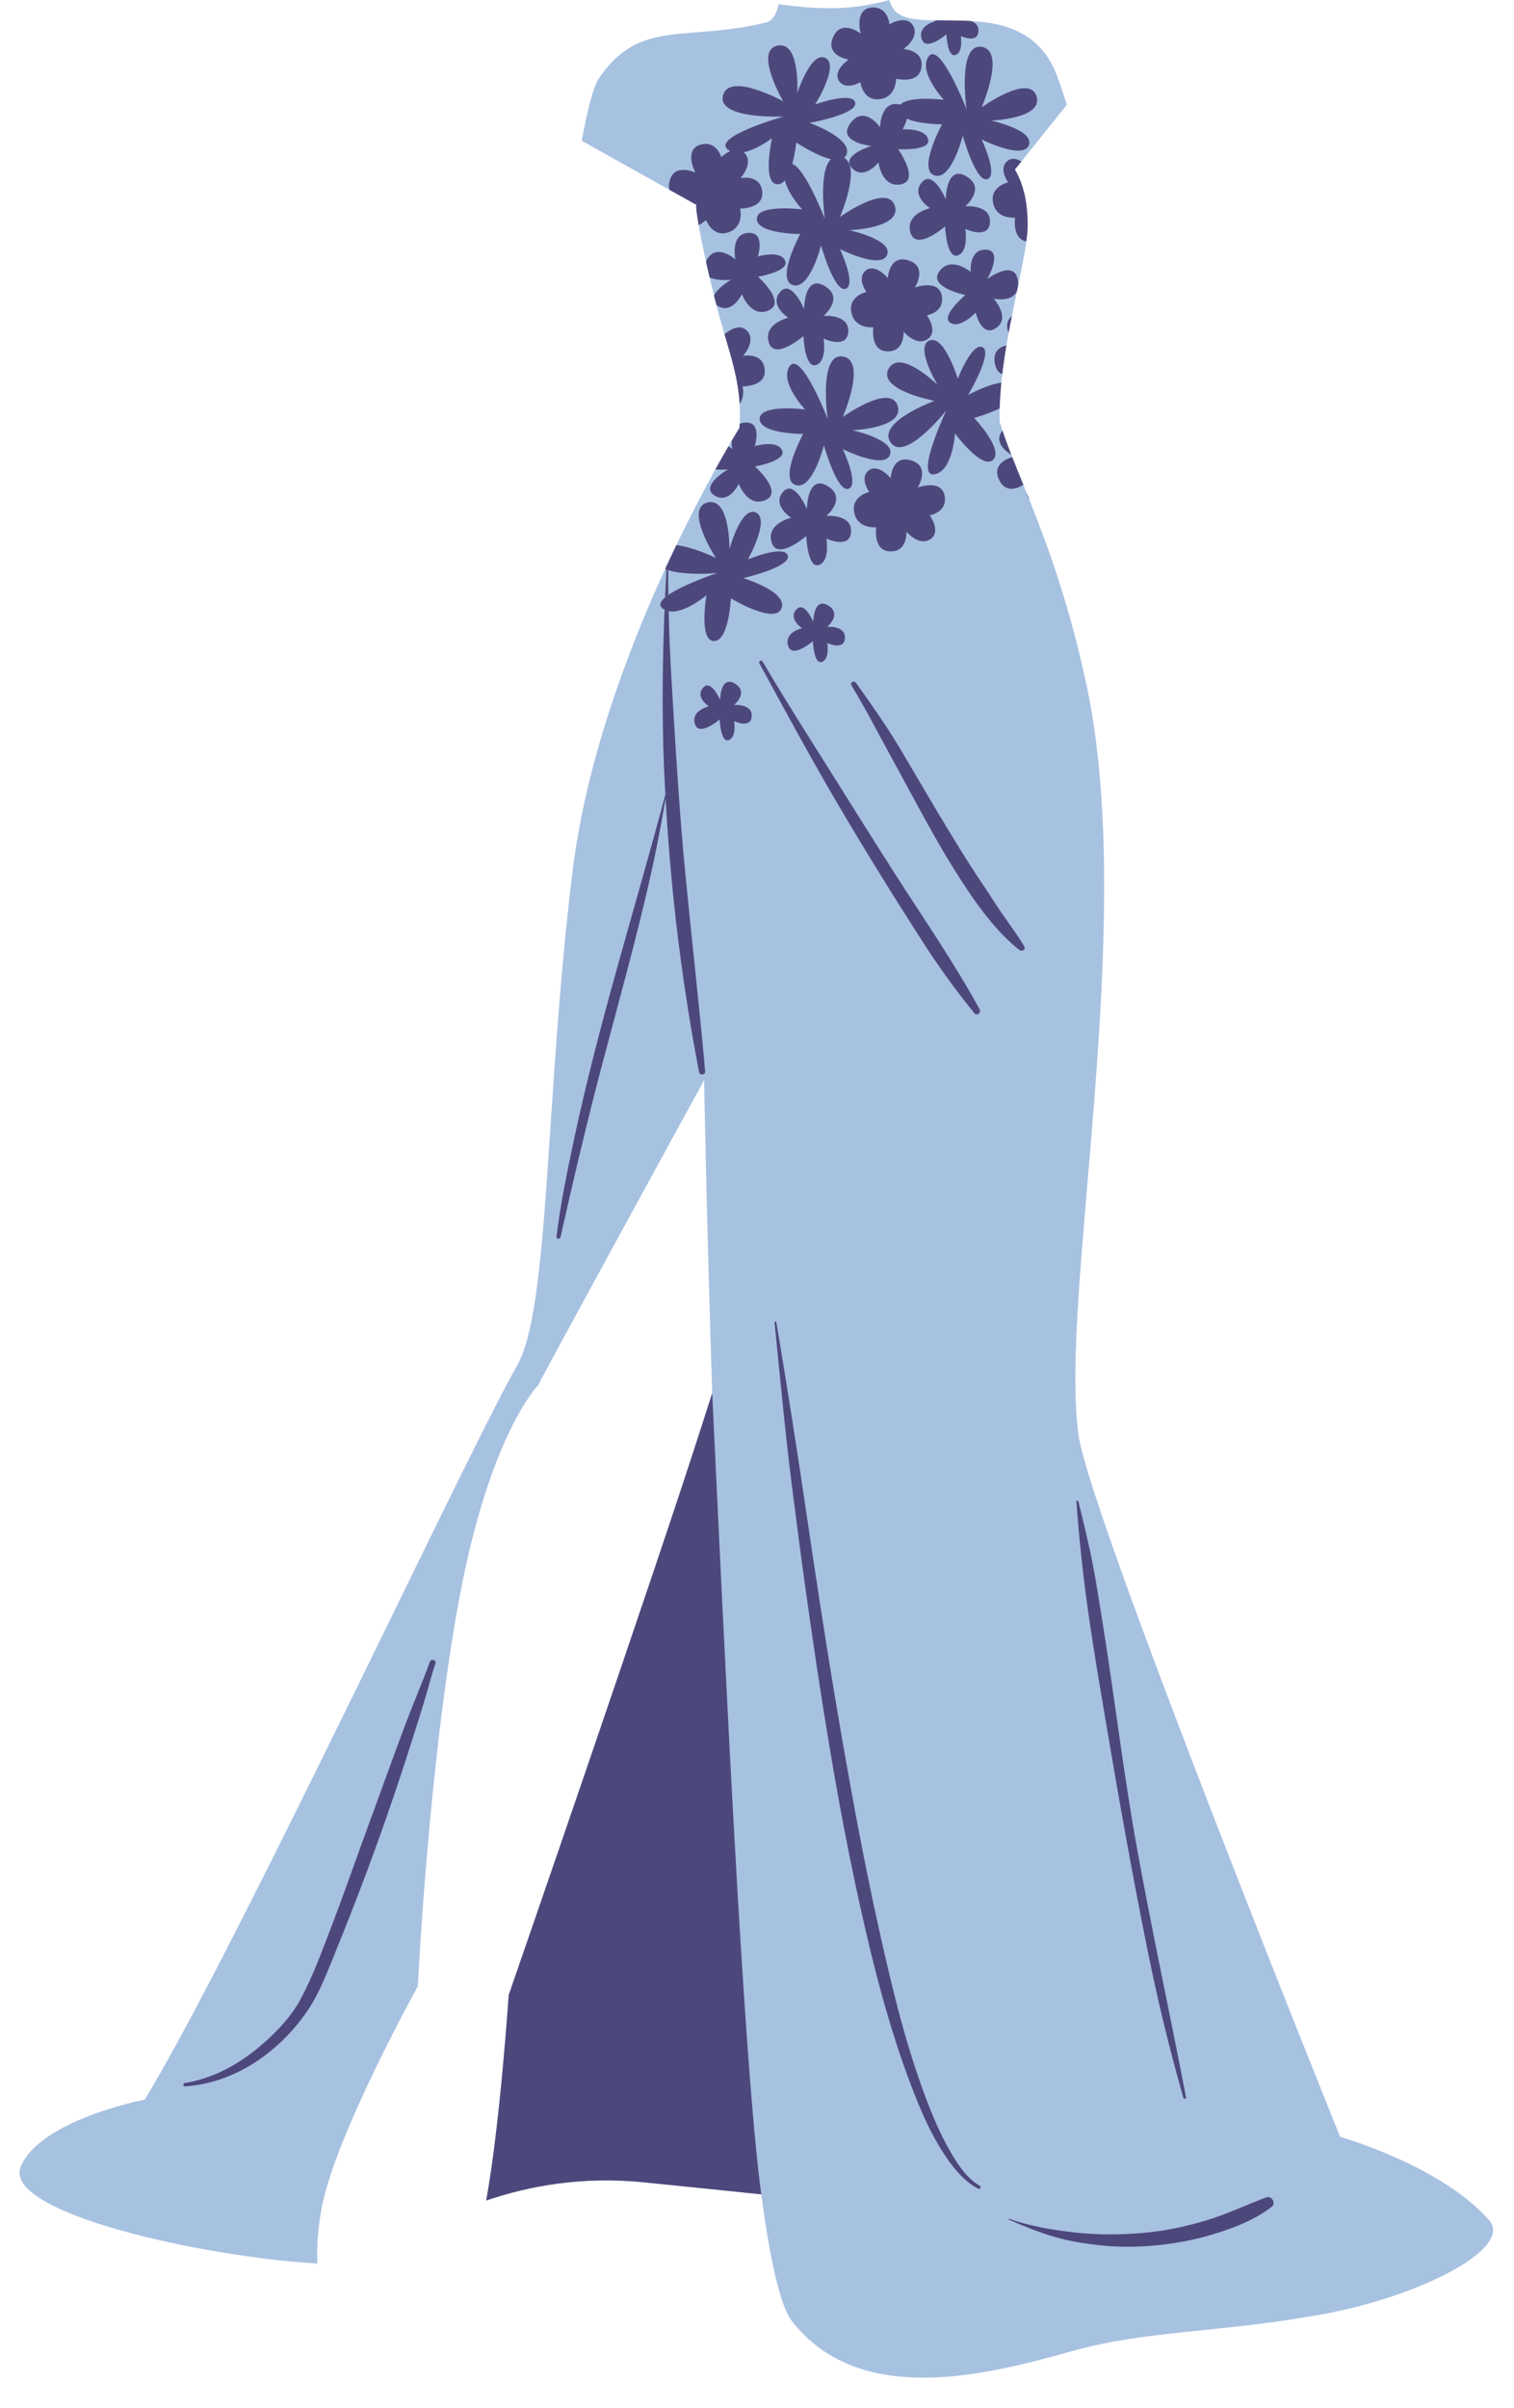 <?xml version="1.0" encoding="UTF-8" standalone="no"?><svg xmlns="http://www.w3.org/2000/svg" xmlns:xlink="http://www.w3.org/1999/xlink" fill="#000000" height="517.5" preserveAspectRatio="xMidYMid meet" version="1" viewBox="-4.2 0.0 325.5 517.5" width="325.5" zoomAndPan="magnify"><g id="change1_1"><path d="M280.153,497.391c-22.761,4.138-37.44,3.321-54.131,8.002c-18.169,5.095-45.54,12.121-60.014-6.59 c-2.467-3.188-4.639-13.038-6.546-27.179c-5.961-0.621-14.141-1.461-25.344-2.593c-13.107-1.324-24.575,0.778-33.79,3.922 c2.975-16.163,4.842-44.167,4.842-44.167S136.942,337,146.827,305.934c0.645-2.026,1.346-4.204,2.091-6.502 c-1.234-38.592-1.738-67.28-1.738-67.28s-35.634,65.118-35.656,65.545c0,0-10.355,10.355-16.945,45.658 c-6.669,35.729-8.943,83.549-8.943,83.549s-17.887,32.243-20.711,47.776c-0.787,4.326-1.046,8.271-0.897,11.811 c-24.689-1.414-68.189-10.963-63.707-20.989c4.472-10.002,26.595-14.239,26.595-14.239c17.608-28.928,59.115-117.228,75.296-148.827 c1.986-3.878,3.591-6.903,4.723-8.858c7.13-12.316,6.001-58.249,12.003-106.614c2.902-23.389,11.704-46.878,19.857-64.652 c0.814-1.775,1.619-3.484,2.414-5.139c3.136-6.53,6.063-12.076,8.394-16.292c1.085-1.962,2.035-3.629,2.818-4.976 c0.235-0.405,0.454-0.779,0.658-1.125c1.066-1.808,1.694-2.812,1.694-2.812c0.023-0.295,0.032-0.579,0.048-0.869 c0.083-1.49,0.084-2.919,0-4.29c-0.169-2.766-0.639-5.329-1.255-7.838c-0.003-0.013-0.006-0.026-0.01-0.04 c-0.193-0.785-0.4-1.565-0.617-2.345c-0.005-0.016-0.009-0.032-0.013-0.048c-0.218-0.783-0.445-1.566-0.676-2.353 c-0.003-0.009-0.005-0.018-0.008-0.027c-0.107-0.363-0.216-0.731-0.324-1.096c-0.12-0.405-0.241-0.812-0.361-1.221 c-0.008-0.027-0.016-0.053-0.023-0.079c-0.594-2.02-1.171-4.129-1.72-6.244c-0.171-0.661-0.34-1.321-0.505-1.98 c-0.057-0.228-0.113-0.455-0.169-0.682c-0.005-0.019-0.009-0.037-0.014-0.056c-0.163-0.657-0.322-1.311-0.477-1.96 c-0.007-0.031-0.015-0.061-0.022-0.092c-0.092-0.384-0.182-0.766-0.271-1.146c-0.271-1.156-0.528-2.287-0.769-3.38 c-0.085-0.386-0.168-0.767-0.249-1.142c-0.008-0.036-0.016-0.073-0.024-0.109c-0.123-0.572-0.241-1.131-0.354-1.675 c-0.009-0.042-0.017-0.082-0.026-0.124c-0.231-1.115-0.439-2.164-0.621-3.126c-0.002-0.01-0.004-0.02-0.006-0.03 c-0.086-0.458-0.166-0.893-0.24-1.308c-0.01-0.055-0.02-0.109-0.029-0.163c-0.011-0.061-0.022-0.125-0.033-0.185 c-0.057-0.329-0.11-0.639-0.158-0.936c-0.008-0.048-0.015-0.094-0.023-0.142c-0.057-0.355-0.11-0.691-0.153-0.994 c-0.001-0.005-0.001-0.01-0.002-0.015c-0.043-0.299-0.077-0.566-0.106-0.81c-0.004-0.031-0.008-0.065-0.011-0.095 c-0.026-0.228-0.044-0.425-0.056-0.598c-0.002-0.032-0.004-0.064-0.006-0.094c-0.009-0.161-0.012-0.296-0.007-0.399 c0.001-0.016,0.003-0.027,0.004-0.042c0.008-0.097,0.022-0.171,0.046-0.198l-1.532-0.856l-0.077-0.043l-4.22-2.357l-18.84-10.524 c1.234-6.657,2.503-11.653,3.723-13.449c8.807-12.969,18.881-7.721,36.009-12.003c1.298-0.324,2.128-1.783,2.63-3.905 c3.369,0.479,8.081,0.973,12.667,0.845c4.054-0.113,8.042-0.926,11.112-1.743c0.327,1.009,0.717,1.832,1.185,2.331 c1.59,1.695,4.714,1.983,8.495,2.042c2.411,0.037,5.086-0.014,7.809,0.14c7.231,0.408,14.768,2.296,18.395,11.364 c0.591,1.478,1.364,3.764,2.283,6.625l-9.783,12.199l-1.386,1.728c0,0,0,0,0,0c0.197,0.333,0.381,0.685,0.559,1.045 c0.049,0.099,0.097,0.198,0.145,0.299c0.161,0.342,0.316,0.693,0.46,1.058c0.053,0.134,0.1,0.276,0.151,0.413 c0.213,0.579,0.401,1.189,0.57,1.824c0.072,0.27,0.149,0.532,0.211,0.812c0.061,0.273,0.108,0.562,0.161,0.844 c0.067,0.359,0.131,0.721,0.184,1.095c0.038,0.269,0.071,0.545,0.102,0.823c0.049,0.439,0.086,0.891,0.115,1.35 c0.015,0.239,0.034,0.475,0.044,0.72c0.029,0.718,0.041,1.453,0.021,2.218v0c0,0,0,0.001,0,0.001 c-0.012,0.454-0.048,0.955-0.098,1.483c0,0.003,0,0.005-0.001,0.008c-0.005,0.056-0.009,0.11-0.015,0.167 c-0.012,0.119-0.033,0.257-0.047,0.381c-0.033,0.295-0.071,0.598-0.113,0.913c-0.011,0.084-0.018,0.159-0.03,0.244 c-0.004,0.031-0.007,0.058-0.011,0.089c-0.013,0.093-0.026,0.185-0.04,0.279c-0.016,0.107-0.038,0.227-0.054,0.336 c-0.061,0.396-0.126,0.801-0.197,1.222c-0.013,0.078-0.023,0.148-0.037,0.227c-0.019,0.11-0.039,0.222-0.059,0.334 c-0.012,0.066-0.026,0.139-0.038,0.206c-0.08,0.45-0.167,0.915-0.257,1.388c-0.024,0.126-0.044,0.242-0.068,0.369 c-0.02,0.103-0.041,0.209-0.061,0.313c-0.004,0.019-0.008,0.039-0.011,0.057c-0.114,0.584-0.235,1.187-0.359,1.8 c-0.022,0.106-0.04,0.204-0.062,0.311c-0.008,0.04-0.017,0.082-0.025,0.124c-0.006,0.028-0.012,0.056-0.017,0.083 c-0.005,0.023-0.01,0.048-0.015,0.071c-0.226,1.105-0.466,2.256-0.712,3.437c-0.098,0.469-0.194,0.93-0.293,1.409 c-0.016,0.076-0.031,0.152-0.047,0.228c-0.172,0.832-0.346,1.68-0.519,2.537c-0.026,0.128-0.052,0.255-0.077,0.384 c-0.039,0.195-0.077,0.396-0.116,0.593c-0.13,0.654-0.26,1.309-0.387,1.973c-0.022,0.115-0.044,0.231-0.066,0.347 c-0.079,0.414-0.153,0.833-0.23,1.25c-0.089,0.48-0.179,0.957-0.265,1.441c-0.011,0.061-0.021,0.122-0.032,0.183 c-0.065,0.37-0.123,0.743-0.186,1.115c-0.094,0.559-0.192,1.116-0.28,1.676c-0.004,0.025-0.008,0.051-0.012,0.076 c-0.143,0.915-0.275,1.83-0.399,2.744c-0.015,0.109-0.03,0.218-0.045,0.327c-0.059,0.447-0.106,0.89-0.158,1.335 c-0.051,0.431-0.108,0.863-0.153,1.291c-0.014,0.136-0.029,0.272-0.043,0.408c-0.006,0.056-0.009,0.111-0.014,0.167 c-0.08,0.806-0.151,1.608-0.206,2.402c-0.009,0.132-0.017,0.263-0.026,0.394c-0.056,0.861-0.097,1.716-0.119,2.557 c-0.001,0.057-0.002,0.114-0.003,0.17c0,0.034-0.001,0.068-0.002,0.103c-0.018,0.882-0.021,1.753,0.004,2.607c0,0,0,0,0,0 c0.004,0.149,0.017,0.291,0.024,0.438l0.067-0.001c0.158,0.527,0.331,1.068,0.513,1.616c0.54,1.631,1.179,3.358,1.9,5.208 c0.064,0.163,0.13,0.33,0.195,0.495c0.727,1.852,1.529,3.826,2.386,5.944c0.227,0.562,0.458,1.132,0.692,1.716 c0.21,0.521,0.422,1.05,0.636,1.588c3.901,9.784,8.591,22.471,12.298,39.932c10.944,51.542-5.933,131.207-1.765,160.98 c2.471,17.651,56.249,150.86,56.249,150.86s21.652,6.119,32.008,17.887C321.31,483.27,300.864,493.626,280.153,497.391z" fill="#a7c1e1"/></g><g id="change2_1"><path d="M172.864,72.767c0,0,0.812,4.874-1.625,5.687c-2.437,0.812-2.708-6.228-2.708-6.228s-6.228,5.416-7.447,1.354 c-1.219-4.062,4.197-5.281,4.197-5.281s-4.197-2.708-1.76-5.551c2.437-2.843,5.145,3.656,5.145,3.656s0.069-7.908,4.739-4.739 c3.791,2.573-0.542,6.228-0.542,6.228s5.755-0.459,5.281,3.656C177.738,75.068,172.864,72.767,172.864,72.767z M186.674,59.768 c0,0-2.708-3.25-4.739-1.625c-2.031,1.625,0.135,4.604,0.135,4.604s-4.3,0.978-3.114,4.874c0.948,3.114,4.604,2.708,4.604,2.708 s-0.677,4.739,2.573,5.145c4.217,0.527,3.927-4.197,3.927-4.197s2.708,3.25,5.145,1.625c2.437-1.625-0.135-5.145-0.135-5.145 s3.656-0.542,3.25-3.927c-0.484-4.033-5.822-2.031-5.822-2.031s2.843-4.468-1.354-5.822 C186.945,54.623,186.674,59.768,186.674,59.768z M187.148,97.748c1.219-3.25-8.124-5.281-8.124-5.281s11.373-0.406,9.749-5.281 s-11.78,2.437-11.78,2.437s5.281-12.186,0-12.998c-5.281-0.812-3.25,13.404-3.25,13.404s-5.687-14.623-8.124-11.374 c-2.437,3.25,3.25,9.343,3.25,9.343s-9.749-1.219-9.749,2.031c0,3.25,9.343,3.25,9.343,3.25s-5.281,9.749-1.625,10.967 c3.656,1.219,6.093-8.53,6.093-8.53s2.843,10.155,5.281,9.343c2.437-0.812-1.219-8.53-1.219-8.53S185.93,100.997,187.148,97.748z M173.473,110.881c0,0,4.333-3.656,0.542-6.228c-4.669-3.169-4.739,4.739-4.739,4.739s-2.708-6.499-5.145-3.656 c-2.437,2.843,1.76,5.551,1.76,5.551s-5.416,1.219-4.197,5.281c1.219,4.062,7.447-1.354,7.447-1.354s0.271,7.041,2.708,6.228 c2.437-0.812,1.625-5.687,1.625-5.687s4.874,2.302,5.281-1.219C179.228,110.422,173.473,110.881,173.473,110.881z M193.106,104.788 c0,0,2.843-4.468-1.354-5.822c-4.197-1.354-4.468,3.791-4.468,3.791s-2.708-3.25-4.739-1.625c-2.031,1.625,0.135,4.604,0.135,4.604 s-4.3,0.978-3.114,4.874c0.948,3.114,4.604,2.708,4.604,2.708s-0.677,4.739,2.573,5.145c4.217,0.527,3.927-4.197,3.927-4.197 s2.708,3.25,5.145,1.625c2.437-1.625-0.135-5.145-0.135-5.145s3.656-0.542,3.25-3.927 C198.444,102.786,193.106,104.788,193.106,104.788z M210.721,87.781c0.001-0.057,0.001-0.113,0.003-0.17 c0.022-0.842,0.063-1.696,0.119-2.557c0.008-0.131,0.016-0.263,0.026-0.394c0.056-0.794,0.126-1.596,0.206-2.402 c-3.103,0.363-7.152,2.647-7.152,2.647s5.408-9.053,3.141-10.262c-2.267-1.208-5.348,6.756-5.348,6.756s-2.911-9.558-6.107-8.205 c-3.196,1.353,1.762,9.528,1.762,9.528s-8.124-7.97-10.541-3.436c-2.417,4.534,9.877,6.866,9.877,6.866s-12.474,4.559-9.428,8.948 c3.046,4.389,11.96-6.871,11.96-6.871s-6.692,14.191-2.657,13.722c4.035-0.469,4.539-8.788,4.539-8.788s5.827,7.91,8.184,5.673 s-4.074-9.013-4.074-9.013S208.16,89.033,210.721,87.781z M212.661,71.494c0.077-0.416,0.151-0.836,0.23-1.25 c0.022-0.116,0.044-0.231,0.066-0.347c0.127-0.664,0.257-1.319,0.387-1.973C212.082,69.026,212.162,70.352,212.661,71.494z M211.488,78.728c0.123-0.914,0.255-1.829,0.399-2.744c0.004-0.025,0.008-0.051,0.012-0.076c0.088-0.56,0.185-1.118,0.28-1.676 c-1.438,0.341-2.925,1.272-2.52,3.734c0.25,1.52,0.868,2.205,1.626,2.425c0.053-0.445,0.099-0.889,0.158-1.335 C211.457,78.946,211.473,78.837,211.488,78.728z M210.596,103.117c1.443,3.009,4.035,1.827,5.212,1.073 c-0.857-2.118-1.659-4.091-2.386-5.944C212.191,98.609,209.045,99.884,210.596,103.117z M217.137,107.493 c-0.215-0.538-0.427-1.067-0.636-1.588C216.604,106.471,216.798,107.045,217.137,107.493z M213.227,97.751 c-0.721-1.851-1.36-3.577-1.9-5.208C209.386,94.936,211.943,96.949,213.227,97.751z M218.629,20.638 c-1.625-4.874-11.78,2.437-11.78,2.437s5.281-12.186,0-12.998c-5.281-0.812-3.25,13.404-3.25,13.404s-5.687-14.623-8.124-11.374 c-2.437,3.25,3.25,9.343,3.25,9.343s-7.561-0.942-9.36,1.056c-0.075-0.022-0.136-0.051-0.218-0.069 c-4.05-0.871-4.15,4.902-4.15,4.902s-3.219-4.666-6.147-1.142c-3.606,4.341,4.258,5.175,4.258,5.175s-6.731,2.066-4.136,4.767 c2.594,2.701,5.696-1.215,5.696-1.215s0.689,5.508,4.85,4.689c4.161-0.82-0.627-7.543-0.627-7.543s7.034,0.412,6.461-2.093 c-0.573-2.504-5.503-2.167-5.503-2.167s0.649-1.094,0.922-2.302c2.711,1.215,7.548,1.222,7.548,1.222s-5.281,9.749-1.625,10.967 c3.656,1.219,6.093-8.53,6.093-8.53s2.843,10.155,5.281,9.343c2.437-0.812-1.219-8.53-1.219-8.53s8.936,4.468,10.155,1.219 s-8.124-5.281-8.124-5.281S220.253,25.513,218.629,20.638z M191.549,50.02c1.219,4.062,7.447-1.354,7.447-1.354 s0.271,7.041,2.708,6.228c2.437-0.812,1.625-5.687,1.625-5.687s4.874,2.302,5.281-1.219c0.475-4.115-5.281-3.656-5.281-3.656 s4.333-3.656,0.542-6.228c-4.669-3.169-4.739,4.739-4.739,4.739s-2.708-6.499-5.145-3.656c-2.437,2.843,1.76,5.551,1.76,5.551 S190.33,45.958,191.549,50.02z M216.612,50.59c0.006-0.057,0.01-0.111,0.015-0.167c0-0.003,0-0.005,0.001-0.008 c0.05-0.528,0.086-1.029,0.098-1.483c0,0,0-0.001,0-0.001v0c0.02-0.766,0.008-1.5-0.021-2.218c-0.01-0.245-0.028-0.481-0.044-0.72 c-0.029-0.46-0.066-0.911-0.115-1.35c-0.031-0.277-0.063-0.553-0.102-0.823c-0.053-0.374-0.117-0.736-0.184-1.095 c-0.053-0.282-0.1-0.571-0.161-0.844c-0.063-0.28-0.14-0.543-0.211-0.812c-0.168-0.635-0.356-1.245-0.57-1.824 c-0.051-0.137-0.098-0.279-0.151-0.413c-0.144-0.365-0.299-0.716-0.46-1.058c-0.048-0.101-0.096-0.2-0.145-0.299 c-0.179-0.36-0.363-0.712-0.559-1.045c0,0,0,0,0,0l1.386-1.728c-0.908-0.558-2.023-0.89-2.989-0.117 c-2.031,1.625,0.135,4.604,0.135,4.604s-4.3,0.978-3.114,4.874c0.948,3.114,4.604,2.708,4.604,2.708s-0.647,4.578,2.426,5.113 c0.043-0.314,0.08-0.617,0.113-0.913C216.579,50.847,216.6,50.709,216.612,50.59z M207.816,53.657 c-3.74-0.198-3.327,4.78-3.327,4.78s-4.268-3.55-6.745-0.107c-2.476,3.443,5.614,5.077,5.614,5.077s-5.415,4.508-3.285,5.944 c2.13,1.436,5.498-2.18,5.498-2.18s1.148,5.267,4.186,3.442c3.551-2.133-0.322-6.414-0.322-6.414s3.956,0.849,5.01-1.658 c0.068-0.326,0.138-0.662,0.205-0.983c0.015-0.071,0.028-0.137,0.043-0.207c0.008-0.169,0.021-0.333,0.009-0.521 c-0.336-5.633-6.646-0.866-6.646-0.866S211.555,53.855,207.816,53.657z M178.248,12.808c0,0-3.496,2.381-2.076,4.56 c1.421,2.179,4.595,0.311,4.595,0.311s0.557,4.375,4.55,3.571c3.191-0.642,3.141-4.32,3.141-4.32s4.651,1.132,5.37-2.063 c0.933-4.146-3.798-4.314-3.798-4.314s3.496-2.381,2.115-4.964s-5.134-0.363-5.134-0.363s-0.185-3.691-3.594-3.614 c-4.061,0.091-2.585,5.598-2.585,5.598s-4.172-3.262-5.926,0.784C173.153,12.04,178.248,12.808,178.248,12.808z M158.769,59.486 c0,0,6.945-1.19,5.82-3.5c-1.125-2.31-5.851-0.866-5.851-0.866s1.644-5.134-1.9-5.075c-4.142,0.068-2.933,5.714-2.933,5.714 s-4.192-3.817-6.246,0.279c-0.033,0.066-0.045,0.119-0.075,0.183c0.241,1.093,0.498,2.224,0.769,3.38 c1.703,0.869,4.624,0.515,4.624,0.515s-2.921,1.699-3.671,3.422c0.165,0.659,0.334,1.32,0.505,1.98 c0.073,0.059,0.128,0.121,0.215,0.177c3.138,2.044,5.273-2.472,5.273-2.472s1.917,5.21,5.785,3.47 C164.954,64.951,158.769,59.486,158.769,59.486z M139.704,40.778c-0.098-0.443-0.117-0.958-0.003-1.582 c0.793-4.339,5.595-2.105,5.595-2.105s-2.684-5.03,1.251-6.038c3.303-0.846,4.318,2.707,4.318,2.707s0.854-0.81,1.942-1.282 c-0.228-0.117-0.445-0.26-0.644-0.442c-2.998-2.74,12.106-6.985,12.106-6.985s-14.347,0.646-13.027-4.531 c1.32-5.177,12.937,1.258,12.937,1.258s-6.295-10.815-1.286-11.96c5.009-1.145,4.312,10.214,4.312,10.214s2.925-9.102,6.042-7.575 c3.116,1.527-2.196,9.989-2.196,9.989s8.035-2.892,8.608-0.387c0.573,2.504-9.81,4.352-9.81,4.352s9.467,3.369,7.9,6.89 c-0.118,0.265-0.291,0.459-0.488,0.621c3.753,2.021-0.879,12.713-0.879,12.713s10.155-7.312,11.78-2.437 c1.625,4.874-9.749,5.281-9.749,5.281s9.343,2.031,8.124,5.281c-1.219,3.25-10.155-1.219-10.155-1.219s3.656,7.718,1.219,8.53 c-2.437,0.812-5.281-9.342-5.281-9.342s-2.437,9.749-6.093,8.53c-3.656-1.219,1.625-10.967,1.625-10.967s-9.342,0-9.342-3.25 c0-3.25,9.749-2.031,9.749-2.031s-3.02-3.247-3.708-6.265c-0.478,0.577-1.037,0.926-1.697,0.862 c-3.234-0.314-1.078-9.899-1.078-9.899s-3.145,2.409-6.081,3.008c0.085,0.075,0.171,0.145,0.252,0.238 c1.93,2.203-0.937,5.314-0.937,5.314s4.646-0.906,4.675,3.343c0.023,3.275-4.764,3.224-4.764,3.224s0.881,3.571-2.082,4.918 c-3.708,1.686-5.24-2.449-5.24-2.449s-0.68,0.645-1.595,1.054c-0.057-0.329-0.11-0.639-0.158-0.936 c-0.008-0.048-0.015-0.094-0.023-0.142c-0.057-0.355-0.11-0.691-0.153-0.994c-0.001-0.005-0.001-0.01-0.002-0.015 c-0.043-0.299-0.077-0.566-0.106-0.81c-0.004-0.031-0.008-0.065-0.011-0.095c-0.026-0.228-0.044-0.425-0.056-0.598 c-0.002-0.032-0.004-0.064-0.006-0.094c-0.009-0.161-0.012-0.296-0.007-0.399c0.001-0.016,0.003-0.027,0.004-0.042 c0.008-0.097,0.022-0.171,0.046-0.198l-1.532-0.856c0.026-0.03,0.043-0.049,0.043-0.049s-0.05,0.003-0.121,0.006L139.704,40.778z M166.132,35.249c2.725,0.797,7.003,11.792,7.003,11.792s-1.458-10.215,1.315-12.83c-3.212-0.729-7.457-3.588-7.457-3.588 S166.765,32.958,166.132,35.249z M165.172,119.424c-0.695-2.473-8.579,0.81-8.579,0.81s4.89-8.713,1.703-10.085 c-3.188-1.373-5.663,7.862-5.663,7.862s0.138-11.38-4.809-9.99c-4.946,1.39,1.871,11.883,1.871,11.883s-4.721-2.317-8.486-2.731 c-0.795,1.655-1.6,3.364-2.414,5.139c0.09,0.037,0.186,0.07,0.279,0.104c0.125,0.046,0.251,0.091,0.382,0.132 c3.899,1.24,10.489,0.62,10.489,0.62s-7.106,2.38-10.463,4.705c-0.257,0.178-0.491,0.356-0.699,0.532 c-1.006,0.852-1.388,1.671-0.588,2.334c0.15,0.124,0.313,0.214,0.477,0.303c0.28,0.152,0.574,0.266,0.886,0.327 c3.312,0.647,8.124-3.429,8.124-3.429s-1.683,9.679,1.563,9.835c3.246,0.155,3.692-9.176,3.692-9.176s9.485,5.741,10.877,2.147 c1.392-3.593-8.229-6.494-8.229-6.494S165.867,121.897,165.172,119.424z M156.175,90.811c-0.538,0.009-0.982,0.115-1.354,0.288 c-0.016,0.29-0.025,0.574-0.048,0.869c0,0-0.628,1.004-1.694,2.812c0,0.974,0.163,1.745,0.163,1.745s-0.322-0.288-0.821-0.62 c-0.783,1.347-1.733,3.014-2.818,4.976c1.386,0.158,2.712,0,2.712,0s-6.089,3.536-2.951,5.58c3.138,2.044,5.273-2.472,5.273-2.472 s1.917,5.21,5.785,3.47s-2.317-7.205-2.317-7.205s6.945-1.19,5.82-3.5c-1.125-2.31-5.85-0.866-5.85-0.866 S159.719,90.752,156.175,90.811z M160.22,79.83c-0.03-4.249-4.675-3.343-4.675-3.343s2.867-3.11,0.937-5.314 c-1.674-1.911-4.266,0.099-4.924,0.666c0.12,0.409,0.241,0.816,0.361,1.221c0.108,0.365,0.217,0.734,0.324,1.096 c0.003,0.009,0.005,0.018,0.008,0.027c0.232,0.787,0.459,1.57,0.676,2.353c0.005,0.016,0.009,0.032,0.013,0.048 c0.217,0.78,0.424,1.56,0.617,2.345c0.003,0.013,0.006,0.026,0.01,0.04c0.616,2.51,1.086,5.072,1.255,7.838 c1.16-1.594,0.634-3.754,0.634-3.754S160.243,83.104,160.22,79.83z M153.621,151.517c0,0,3.099-2.615,0.387-4.455 c-3.34-2.266-3.39,3.39-3.39,3.39s-1.937-4.649-3.68-2.615c-1.743,2.034,1.259,3.971,1.259,3.971s-3.874,0.872-3.002,3.777 s5.327-0.968,5.327-0.968s0.194,5.036,1.937,4.455c1.743-0.581,1.162-4.068,1.162-4.068s3.486,1.646,3.777-0.872 C157.737,151.188,153.621,151.517,153.621,151.517z M173.657,134.716c0,0,3.099-2.615,0.387-4.455c-3.34-2.266-3.39,3.39-3.39,3.39 s-1.937-4.649-3.68-2.615c-1.743,2.034,1.259,3.971,1.259,3.971s-3.874,0.872-3.002,3.777c0.872,2.905,5.327-0.968,5.327-0.968 s0.194,5.036,1.937,4.455c1.743-0.581,1.162-4.068,1.162-4.068s3.486,1.646,3.777-0.872 C177.773,134.388,173.657,134.716,173.657,134.716z M199.272,7.371c0,0,0.194,5.036,1.937,4.455 c1.743-0.581,1.162-4.068,1.162-4.068s3.486,1.646,3.777-0.872c0.164-1.418-0.708-2.073-1.654-2.374 c-2.723-0.154-5.398-0.102-7.809-0.14c0.158,0.122,0.263,0.19,0.263,0.19s-3.874,0.872-3.002,3.777 C194.817,11.245,199.272,7.371,199.272,7.371z" fill="#4d487c"/></g><g id="change3_1"><path d="M148.918,299.431c2.498,52.042,6.586,142.66,10.543,172.193c-5.961-0.621-14.141-1.461-25.344-2.593 c-13.107-1.324-24.575,0.778-33.79,3.922c2.975-16.163,4.842-44.167,4.842-44.167S136.942,337,146.827,305.934 C147.471,303.908,148.173,301.729,148.918,299.431z M268.086,472.266c-4.38,1.596-8.533,3.647-13.016,4.985 c-4.61,1.376-9.308,2.339-14.11,2.713c-4.655,0.363-9.34,0.384-13.984-0.136c-4.785-0.536-9.684-1.325-14.225-2.95 c-0.103-0.037-0.177,0.134-0.075,0.178c4.493,1.959,8.952,3.745,13.784,4.664c4.853,0.923,9.823,1.361,14.759,1.097 c4.95-0.265,9.958-1.014,14.72-2.412c4.674-1.372,9.439-3.135,13.311-6.138C270.193,473.535,269.17,471.871,268.086,472.266z M206.438,469.774c-2.718-1.536-4.659-4.47-6.19-7.095c-2.292-3.93-4.077-8.196-5.658-12.453 c-4.406-11.857-7.308-24.275-10.034-36.605c-3.283-14.85-6.001-29.843-8.558-44.834c-2.55-14.948-4.825-29.945-7.036-44.947 c-1.779-12.072-3.665-24.114-5.671-36.15c-0.195-1.172-0.392-2.344-0.589-3.515c-0.036-0.215-0.406-0.168-0.384,0.052 c1.193,11.754,2.268,23.511,3.75,35.234c1.902,15.052,3.964,30.079,6.309,45.068c2.4,15.342,5.095,30.623,8.478,45.782 c2.864,12.832,6.154,25.644,10.839,37.947c1.723,4.524,3.61,9.034,6.125,13.181c1.764,2.908,3.826,5.84,6.575,7.902 c0.534,0.401,1.095,0.736,1.675,1.064C206.479,470.639,206.849,470.007,206.438,469.774z M233.683,370.864 c2.738,16.222,5.627,32.436,8.888,48.562c2.144,10.602,4.68,21.041,7.645,31.443c0.104,0.367,0.636,0.211,0.565-0.156 c-3.445-17.897-7.322-35.711-10.568-53.646c-2.833-15.655-4.682-31.459-7.183-47.164c-0.715-4.49-1.392-8.989-2.253-13.453 c-0.891-4.625-1.999-9.176-3.132-13.748c-0.058-0.236-0.45-0.193-0.432,0.058c0.61,8.233,1.485,16.358,2.662,24.53 C231.012,355.169,232.358,363.017,233.683,370.864z M175.816,172.636c5.863,9.981,11.956,19.816,18.209,29.557 c3.485,5.429,7.205,10.614,11.29,15.609c0.524,0.641,1.485-0.177,1.112-0.858c-5.518-10.076-12.046-19.498-18.234-29.165 c-6.135-9.584-12.115-19.262-18.195-28.88c-3.498-5.533-6.938-11.096-10.264-16.735c-0.256-0.434-0.915-0.048-0.675,0.394 C164.546,152.646,169.998,162.735,175.816,172.636z M215.998,203.373c-1.448-2.413-3.177-4.715-4.774-7.035 c-1.516-2.202-2.925-4.474-4.42-6.69c-3.156-4.68-6.086-9.52-8.988-14.36c-2.87-4.785-5.658-9.619-8.522-14.407 c-2.914-4.872-6.162-9.52-9.468-14.133c-0.413-0.576-1.355-0.061-0.97,0.567c3.005,4.908,5.6,10.046,8.374,15.086 c2.691,4.89,5.308,9.822,8.01,14.706c2.693,4.867,5.527,9.639,8.619,14.264c3.05,4.563,6.766,9.39,11.104,12.802 C215.511,204.604,216.414,204.067,215.998,203.373z M139.457,122.548c-0.131-0.042-0.258-0.086-0.382-0.132 c-0.106,1.997-0.202,3.994-0.29,5.99c0.208-0.176,0.442-0.354,0.699-0.532C139.459,126.099,139.454,124.324,139.457,122.548z M88.201,357.189c-1.593,4.467-3.518,8.836-5.187,13.278c-2.672,7.113-5.226,14.27-7.851,21.4 c-2.725,7.404-5.289,14.864-8.121,22.23c-1.997,5.196-3.929,10.54-6.552,15.462c-1.985,3.726-5.041,6.983-8.202,9.737 c-4.81,4.191-10.447,7.409-16.806,8.409c-0.406,0.064-0.313,0.747,0.097,0.72c10.712-0.728,20.132-7.329,26.153-16.001 c2.817-4.057,4.604-9.022,6.457-13.56c6.009-14.716,11.43-29.733,16.222-44.889c1.052-3.329,2.126-6.652,3.107-10.002 c0.626-2.139,1.157-4.346,1.906-6.446C89.7,356.755,88.474,356.423,88.201,357.189z M116.302,265.923 c2.786-12.452,5.706-24.825,8.964-37.164c3.278-12.411,6.737-24.785,9.659-37.288c1.535-6.567,2.843-13.186,3.976-19.833 c0.646,11.636,1.727,23.284,3.285,34.812c1.089,8.056,2.371,16.039,3.925,24.018c0.141,0.721,1.361,0.568,1.295-0.175 c-1.245-14.089-2.867-28.135-4.235-42.212c-1.358-13.973-2.16-27.972-3.002-41.981c-0.295-4.91-0.495-9.818-0.61-14.73 c-0.312-0.061-0.606-0.174-0.886-0.327c-0.444,11.133-0.575,22.254-0.139,33.407c0.082,2.094,0.209,4.19,0.321,6.286 c-6.559,24.74-14.342,49.179-19.663,74.234c-1.464,6.896-2.901,13.837-3.754,20.838 C115.379,266.299,116.195,266.402,116.302,265.923z" fill="#4d487c"/></g></svg>